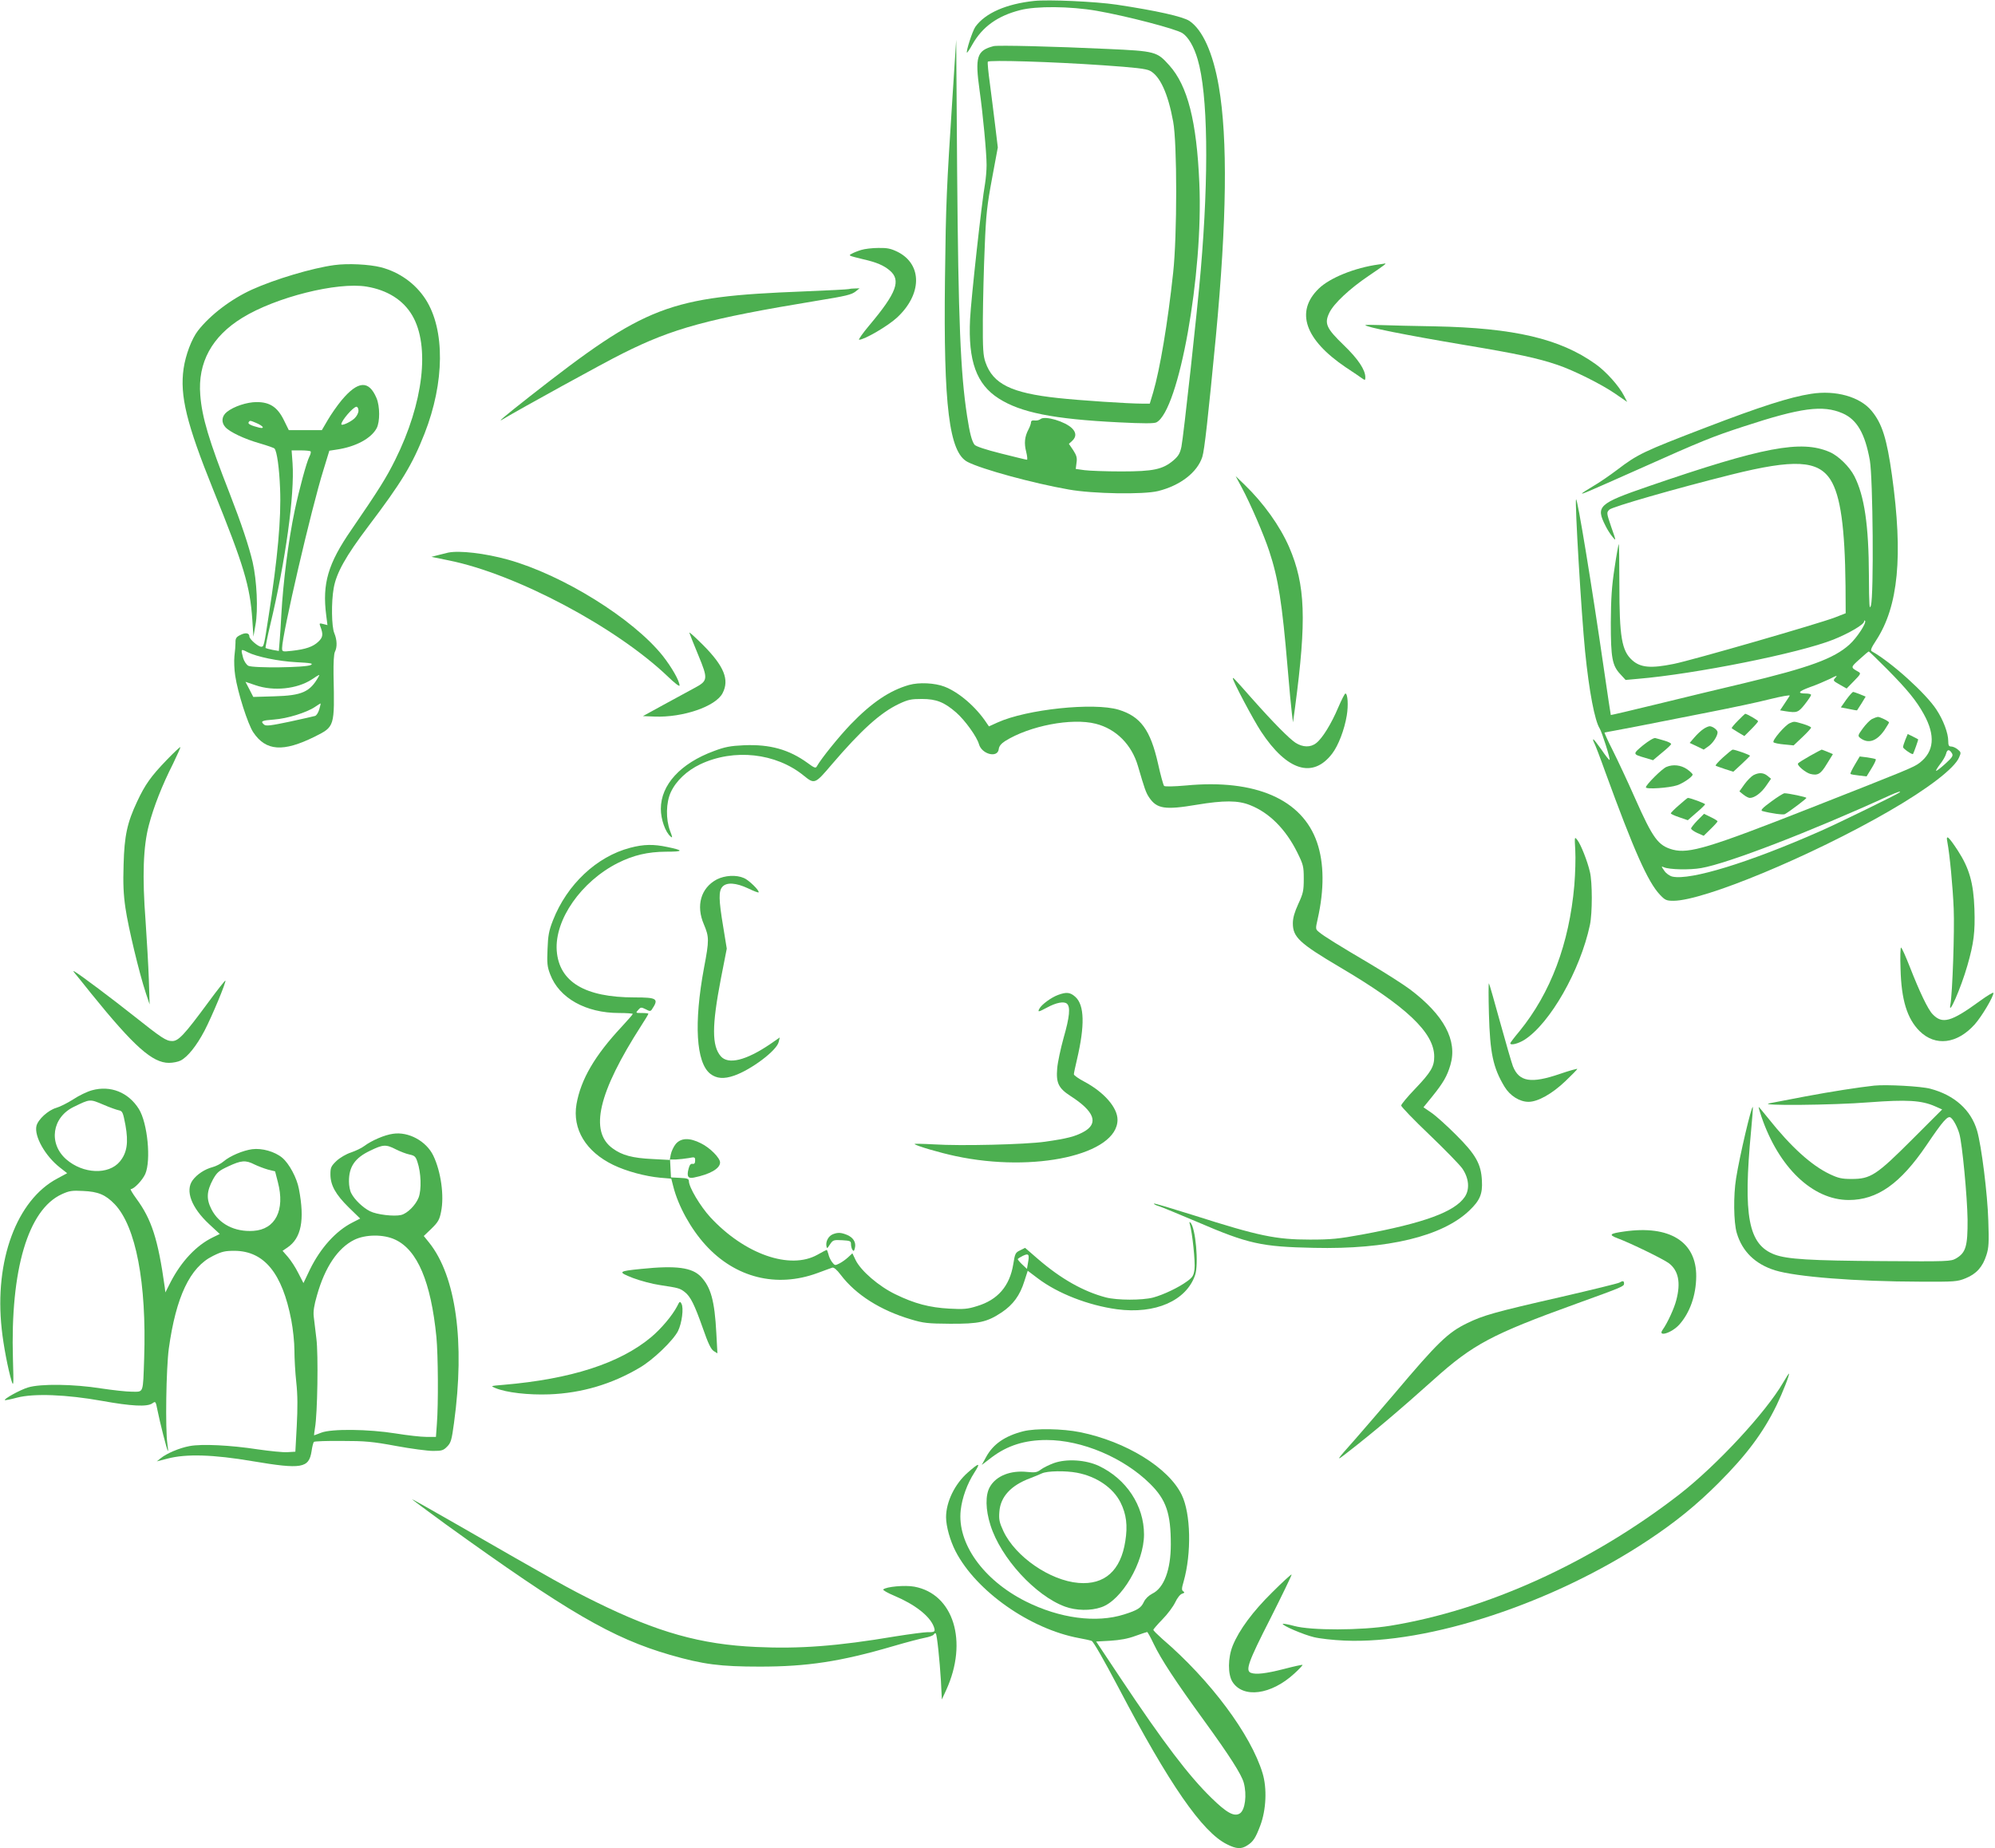 <?xml version="1.0" standalone="no"?>
<!DOCTYPE svg PUBLIC "-//W3C//DTD SVG 20010904//EN"
 "http://www.w3.org/TR/2001/REC-SVG-20010904/DTD/svg10.dtd">
<svg version="1.0" xmlns="http://www.w3.org/2000/svg"
 width="1280pt" height="1186pt" viewBox="0 0 1280 1186"
 preserveAspectRatio="xMidYMid meet">
<g transform="translate(0,1186) scale(0.1,-0.1)"
fill="#4caf50" stroke="none">
<path d="M6635 11854 c-179 -19 -314 -78 -377 -166 -19 -27 -61 -158 -54 -166
2 -1 18 22 35 53 64 113 161 183 306 220 103 27 320 25 490 -4 190 -33 513
-117 552 -144 38 -25 74 -88 97 -167 66 -222 73 -733 20 -1354 -21 -252 -111
-1070 -124 -1133 -9 -42 -19 -59 -51 -87 -69 -58 -128 -71 -334 -71 -99 0
-205 4 -236 8 l-57 8 5 40 c5 31 0 47 -21 80 l-28 41 21 19 c27 25 27 53 0 80
-45 45 -175 83 -203 60 -8 -7 -25 -11 -38 -9 -15 2 -23 -2 -23 -12 0 -8 -7
-28 -16 -45 -25 -47 -29 -89 -15 -144 7 -28 9 -51 5 -51 -5 0 -79 18 -166 40
-100 25 -163 46 -171 57 -17 24 -30 72 -47 183 -43 279 -56 616 -64 1570 l-6
845 -23 -355 c-39 -607 -43 -682 -49 -1180 -10 -817 27 -1113 145 -1174 91
-47 420 -137 649 -177 156 -28 480 -33 573 -10 142 35 252 120 284 219 14 43
37 253 87 772 70 744 77 1267 19 1605 -37 215 -104 364 -189 421 -44 28 -208
65 -466 104 -134 20 -438 34 -530 24z"/>
<path d="M6375 11564 c-108 -28 -120 -68 -90 -284 21 -147 45 -401 45 -479 0
-35 -5 -90 -10 -120 -20 -107 -90 -742 -96 -869 -13 -269 41 -418 184 -509
141 -90 349 -132 769 -153 161 -8 228 -8 243 0 144 77 301 952 275 1535 -17
397 -75 625 -193 756 -79 88 -88 91 -397 105 -339 16 -704 25 -730 18z m705
-123 c203 -14 273 -22 298 -35 64 -33 116 -145 149 -326 26 -137 26 -733 0
-970 -35 -326 -85 -620 -128 -767 l-22 -73 -48 0 c-91 0 -404 21 -541 36 -299
32 -417 90 -465 229 -15 42 -18 84 -17 275 1 124 6 333 12 465 8 207 15 268
47 440 l37 199 -17 141 c-9 77 -25 199 -34 270 -10 72 -16 134 -13 139 7 12
410 0 742 -23z"/>
<path d="M5525 10256 c-23 -7 -50 -18 -60 -24 -23 -12 -23 -12 75 -36 84 -19
130 -39 168 -71 75 -63 45 -144 -130 -352 -43 -51 -72 -93 -66 -93 34 0 183
87 242 141 162 149 165 341 7 422 -45 22 -67 27 -125 26 -39 0 -89 -6 -111
-13z"/>
<path d="M2145 10159 c-142 -19 -382 -91 -528 -157 -136 -62 -268 -163 -347
-264 -40 -52 -79 -154 -92 -243 -25 -174 19 -353 189 -775 199 -492 237 -619
252 -838 l7 -107 13 75 c18 96 9 284 -18 403 -24 102 -71 244 -148 442 -133
340 -177 487 -188 630 -17 208 74 376 270 496 214 132 609 231 797 200 133
-22 235 -86 293 -185 115 -196 72 -562 -109 -926 -57 -115 -105 -192 -282
-450 -150 -217 -187 -345 -161 -548 l8 -63 -27 7 c-24 6 -26 5 -20 -12 21 -54
19 -73 -12 -102 -34 -32 -80 -48 -169 -58 -62 -7 -63 -6 -63 18 0 86 188 897
266 1145 l37 121 46 7 c124 18 223 72 258 138 21 41 21 139 -1 192 -49 117
-119 113 -225 -14 -28 -34 -67 -90 -88 -126 l-38 -65 -106 0 -106 0 -32 65
c-41 83 -90 115 -174 115 -63 0 -147 -28 -191 -63 -34 -27 -38 -67 -10 -98 28
-31 122 -76 221 -104 48 -14 91 -29 94 -33 16 -17 31 -127 36 -257 8 -190 -16
-451 -73 -815 -30 -195 -31 -200 -48 -200 -20 0 -76 49 -76 66 0 23 -25 27
-59 9 -25 -12 -31 -22 -30 -48 0 -17 -3 -57 -7 -88 -3 -30 -1 -86 5 -124 16
-109 82 -314 116 -364 81 -121 192 -128 394 -28 129 65 128 61 121 398 -1 78
2 134 9 147 15 29 14 76 -4 119 -18 42 -20 200 -4 289 17 98 78 206 220 394
215 284 284 397 363 598 129 329 132 666 7 861 -65 101 -168 175 -287 206 -75
19 -213 26 -299 14z m155 -934 c0 -15 -11 -36 -26 -50 -26 -24 -84 -50 -84
-37 0 23 77 112 97 112 7 0 13 -11 13 -25z m-656 -79 c45 -19 58 -39 19 -30
-52 13 -74 24 -68 34 8 13 9 13 49 -4z m349 -182 c3 -4 0 -19 -8 -34 -18 -34
-65 -209 -94 -345 -41 -196 -74 -456 -86 -670 -3 -60 -8 -137 -11 -171 l-5
-61 -40 7 c-22 4 -42 10 -45 12 -2 3 11 70 30 149 98 410 157 835 143 1037
l-6 82 58 0 c32 0 60 -3 64 -6z m-404 -1289 c57 -29 197 -58 311 -64 96 -5
112 -8 94 -18 -29 -17 -371 -21 -401 -5 -12 7 -27 29 -33 50 -16 59 -15 60 29
37z m455 -157 c-55 -98 -106 -121 -284 -126 l-135 -4 -25 49 -25 48 65 -22
c116 -40 266 -24 360 37 51 34 54 35 44 18z m4 -211 c-6 -20 -18 -39 -27 -41
-9 -3 -82 -19 -164 -37 -119 -25 -150 -29 -162 -19 -26 22 -17 27 63 33 85 6
210 45 263 81 19 13 35 23 36 22 1 -1 -3 -19 -9 -39z"/>
<path d="M8845 10163 c-153 -21 -314 -86 -385 -156 -150 -147 -88 -326 173
-503 49 -32 97 -65 108 -73 17 -12 19 -11 19 8 0 48 -46 117 -137 205 -114
110 -127 140 -94 209 28 59 131 155 251 236 103 70 119 82 105 80 -6 -1 -23
-4 -40 -6z"/>
<path d="M5445 10005 c-5 -2 -136 -9 -290 -15 -868 -34 -1008 -88 -1755 -673
-169 -133 -219 -175 -170 -145 101 61 644 360 765 420 323 162 547 223 1245
338 191 31 223 39 250 60 l25 20 -30 -1 c-16 0 -34 -2 -40 -4z"/>
<path d="M8760 9774 c0 -12 247 -62 645 -129 324 -54 461 -83 587 -126 102
-34 282 -124 368 -183 l80 -55 -20 39 c-32 63 -115 156 -183 204 -228 163
-523 232 -1032 242 -132 2 -286 6 -342 8 -57 2 -103 2 -103 0z"/>
<path d="M11620 9333 c-136 -21 -326 -82 -675 -216 -404 -155 -437 -171 -571
-273 -45 -34 -113 -81 -153 -104 -39 -23 -71 -44 -71 -46 0 -6 30 7 365 156
409 183 472 208 674 274 366 120 506 139 633 84 92 -40 144 -129 175 -302 20
-115 26 -865 7 -931 -10 -33 -12 0 -13 192 -1 323 -29 511 -93 637 -31 61
-103 132 -160 156 -182 78 -424 33 -1163 -221 -319 -110 -338 -127 -274 -253
11 -23 31 -54 45 -71 24 -29 24 -28 -8 63 -31 92 -31 93 -12 112 18 18 420
134 784 225 401 100 555 92 635 -34 64 -102 92 -305 96 -681 l1 -175 -69 -27
c-98 -38 -918 -275 -1034 -298 -147 -30 -214 -24 -267 24 -67 60 -82 150 -82
483 0 147 -2 264 -4 262 -2 -2 -15 -71 -27 -154 -18 -117 -23 -194 -24 -350 0
-228 9 -276 62 -332 l33 -36 77 7 c370 31 1038 165 1256 252 100 40 197 97
197 116 0 6 3 9 6 5 12 -12 -52 -110 -100 -153 -100 -90 -255 -147 -681 -249
-132 -31 -377 -90 -544 -131 -167 -41 -305 -73 -306 -72 -1 2 -21 134 -44 293
-79 546 -170 1099 -179 1091 -9 -10 34 -735 58 -976 26 -258 62 -445 94 -495
15 -25 69 -195 63 -201 -2 -3 -26 27 -52 66 -27 38 -50 68 -53 66 -2 -2 1 -13
7 -24 6 -11 38 -94 70 -184 184 -505 274 -708 351 -789 33 -35 42 -39 87 -39
194 0 885 287 1383 575 248 143 422 276 450 346 13 29 12 33 -9 50 -13 11 -32
19 -42 19 -15 0 -19 7 -19 35 0 50 -31 134 -76 202 -67 103 -288 303 -413 373
-12 6 -7 20 27 72 142 218 173 540 101 1058 -33 235 -63 332 -131 414 -74 90
-230 134 -388 109z m486 -1765 c133 -134 190 -205 237 -290 76 -137 67 -241
-27 -313 -38 -29 -73 -43 -706 -292 -643 -253 -773 -292 -877 -265 -94 26
-127 70 -242 329 -48 109 -114 249 -145 311 -31 61 -54 112 -51 112 3 0 97 18
208 39 111 22 319 63 462 91 143 28 319 65 392 84 73 18 129 28 126 22 -4 -6
-19 -30 -34 -52 l-28 -42 37 -6 c71 -11 80 -8 122 45 22 28 40 55 40 60 0 5
-15 9 -33 9 -58 0 -50 13 26 41 41 14 98 39 128 53 44 23 50 24 36 8 -18 -19
-17 -20 27 -45 l44 -25 47 48 c43 44 46 49 29 59 -51 29 -52 28 6 80 30 28 57
50 60 51 3 0 55 -51 116 -112z m418 -542 c9 -15 2 -26 -43 -67 -30 -27 -56
-47 -59 -45 -2 3 10 22 26 43 17 21 34 51 38 66 7 30 21 31 38 3z m-335 -250
c-11 -11 -398 -200 -512 -250 -455 -201 -831 -316 -946 -291 -18 4 -40 19 -53
38 -20 29 -21 30 -2 22 34 -15 166 -18 239 -5 170 29 704 235 1205 464 51 23
79 32 69 22z"/>
<path d="M11846 7371 l-35 -50 51 -10 c28 -6 52 -10 53 -9 1 2 14 22 29 45
l26 43 -36 15 c-20 8 -40 15 -44 15 -5 0 -24 -22 -44 -49z"/>
<path d="M11150 7235 c-24 -24 -42 -46 -39 -48 2 -2 21 -14 42 -27 l39 -23 44
44 c24 24 44 47 44 51 0 6 -72 48 -83 48 -1 0 -23 -20 -47 -45z"/>
<path d="M12010 7246 c-14 -8 -40 -35 -59 -61 -32 -44 -32 -47 -15 -61 51 -38
104 -21 154 50 16 25 30 47 30 50 0 8 -57 36 -72 36 -7 -1 -24 -7 -38 -14z"/>
<path d="M11484 7220 c-30 -12 -116 -112 -105 -123 5 -5 36 -11 69 -14 l60 -6
56 53 c31 29 56 57 56 61 0 5 -23 15 -52 24 -58 17 -56 17 -84 5z"/>
<path d="M10929 7182 c-14 -9 -40 -33 -57 -53 l-31 -36 45 -21 45 -22 30 21
c29 20 59 66 59 90 0 15 -30 38 -50 39 -8 0 -27 -8 -41 -18z"/>
<path d="M12225 7114 c-8 -20 -15 -42 -15 -48 0 -10 60 -51 64 -44 6 10 35 92
33 94 -1 1 -17 9 -34 18 l-33 16 -15 -36z"/>
<path d="M10542 7078 c-68 -57 -68 -57 14 -81 l50 -15 56 47 c31 25 58 50 60
56 2 5 -17 15 -41 22 -24 7 -51 15 -60 17 -9 3 -41 -16 -79 -46z"/>
<path d="M11055 7000 c-30 -27 -51 -51 -47 -53 4 -3 31 -12 60 -22 l53 -17 52
48 c29 27 53 51 55 54 2 6 -95 40 -111 40 -4 0 -31 -22 -62 -50z"/>
<path d="M11613 7010 c-39 -22 -74 -44 -77 -49 -8 -12 49 -59 79 -67 48 -12
67 -1 106 64 l39 63 -35 15 c-19 8 -36 14 -37 14 -2 0 -35 -18 -75 -40z"/>
<path d="M11900 6952 c-17 -29 -30 -55 -27 -58 2 -3 26 -7 53 -10 l50 -6 32
52 c18 29 30 55 27 58 -3 3 -27 8 -54 12 l-49 6 -32 -54z"/>
<path d="M10692 6939 c-28 -11 -132 -115 -132 -131 0 -14 149 -4 200 13 39 13
100 55 100 69 0 5 -17 21 -37 35 -39 26 -88 32 -131 14z"/>
<path d="M11250 6886 c-14 -8 -40 -34 -58 -59 l-32 -45 26 -21 c15 -12 33 -21
41 -21 30 0 73 32 104 77 l32 46 -23 19 c-26 21 -55 22 -90 4z"/>
<path d="M11362 6715 c-55 -40 -68 -55 -55 -59 55 -15 134 -26 145 -20 32 18
138 99 138 104 0 6 -115 30 -141 30 -8 -1 -47 -25 -87 -55z"/>
<path d="M10773 6694 c-29 -25 -53 -49 -53 -53 0 -4 24 -15 54 -25 l55 -19 55
48 c31 26 56 51 56 54 0 6 -97 42 -111 41 -2 0 -28 -21 -56 -46z"/>
<path d="M10891 6596 c-22 -23 -41 -47 -41 -52 0 -6 18 -19 40 -29 l41 -18 44
43 c25 24 45 47 45 50 0 3 -20 16 -44 27 l-43 21 -42 -42z"/>
<path d="M7968 8730 c53 -98 142 -304 175 -405 59 -178 83 -333 118 -745 11
-135 24 -270 28 -300 l7 -55 13 95 c75 565 67 787 -38 1030 -59 135 -163 281
-286 400 l-57 55 40 -75z"/>
<path d="M2875 8314 c-11 -3 -40 -10 -64 -16 l-43 -11 112 -23 c432 -87 1077
-430 1408 -748 39 -38 72 -63 72 -55 0 30 -50 117 -108 191 -190 238 -641 519
-993 617 -148 41 -311 60 -384 45z"/>
<path d="M4423 7800 c2 -8 28 -73 57 -143 64 -155 63 -165 -25 -212 -33 -18
-121 -66 -195 -106 l-135 -74 75 -3 c182 -7 392 65 436 150 45 86 10 173 -124
308 -52 52 -92 88 -89 80z"/>
<path d="M7910 7507 c0 -18 132 -267 181 -341 166 -252 332 -304 456 -142 40
52 79 154 94 245 11 66 6 141 -9 141 -4 0 -25 -41 -46 -90 -44 -104 -101 -197
-141 -228 -36 -29 -86 -28 -133 2 -41 27 -142 129 -277 281 -120 136 -125 141
-125 132z"/>
<path d="M5833 7465 c-124 -35 -240 -113 -375 -253 -74 -77 -189 -219 -217
-269 -7 -14 -16 -11 -59 21 -120 87 -242 121 -409 114 -88 -4 -123 -11 -192
-37 -215 -79 -341 -217 -341 -371 0 -68 29 -150 63 -178 13 -11 12 -5 -4 37
-28 75 -26 181 5 248 34 73 103 138 189 179 216 102 485 73 664 -73 69 -56 72
-55 179 71 190 222 313 333 431 389 59 28 79 32 148 32 93 0 144 -21 220 -87
57 -50 133 -156 146 -203 18 -65 120 -91 127 -32 2 19 15 35 41 52 157 98 427
150 581 111 131 -33 231 -134 271 -271 43 -147 51 -171 72 -202 49 -73 102
-81 304 -47 175 29 266 29 343 -2 123 -48 229 -154 303 -303 39 -79 42 -90 42
-170 0 -77 -4 -94 -35 -161 -24 -53 -35 -89 -35 -125 0 -88 43 -128 300 -280
429 -253 607 -421 607 -575 0 -64 -20 -99 -123 -207 -49 -51 -89 -99 -89 -107
0 -7 81 -92 181 -187 99 -95 195 -193 212 -218 42 -62 48 -132 15 -181 -65
-96 -261 -168 -661 -242 -148 -27 -195 -32 -332 -32 -219 0 -329 23 -743 155
-140 44 -256 79 -258 76 -3 -3 12 -11 33 -17 21 -7 130 -52 243 -100 330 -142
413 -160 750 -167 474 -11 825 74 998 240 67 64 85 106 80 191 -5 107 -39 168
-168 296 -58 58 -128 121 -156 140 l-51 35 57 70 c70 87 95 130 116 202 46
157 -41 320 -260 485 -43 32 -156 104 -250 160 -210 124 -304 182 -334 208
-22 18 -22 20 -8 82 43 190 42 359 -4 493 -95 276 -395 407 -839 365 -79 -7
-137 -8 -142 -3 -5 5 -23 70 -39 143 -49 217 -112 303 -253 346 -159 48 -590
3 -777 -82 l-55 -25 -15 22 c-68 103 -177 197 -270 233 -62 24 -163 29 -227
11z"/>
<path d="M1069 6983 c-101 -105 -138 -157 -189 -266 -64 -136 -82 -219 -87
-404 -4 -122 -1 -192 12 -280 18 -124 88 -416 130 -543 l25 -75 -5 160 c-3 88
-13 257 -21 375 -22 288 -15 479 21 615 31 118 85 256 156 396 27 56 48 103
46 105 -2 2 -42 -35 -88 -83z"/>
<path d="M10107 6404 c3 -50 0 -150 -6 -224 -33 -376 -152 -691 -352 -937 -33
-39 -59 -74 -59 -77 0 -16 51 -3 91 22 164 105 358 445 420 737 16 76 16 274
0 340 -16 70 -58 175 -80 204 -19 24 -19 24 -14 -65z"/>
<path d="M12494 6459 c16 -85 35 -288 41 -429 6 -142 -8 -544 -21 -615 -17
-88 68 106 109 250 41 143 50 214 45 363 -6 167 -33 261 -107 375 -59 90 -77
105 -67 56z"/>
<path d="M4043 6420 c-214 -56 -405 -235 -495 -465 -26 -66 -32 -98 -35 -185
-4 -90 -2 -113 17 -162 57 -152 228 -248 442 -248 49 0 88 -3 88 -6 0 -3 -32
-40 -71 -82 -173 -185 -262 -338 -290 -496 -28 -161 60 -306 236 -391 85 -41
205 -73 301 -82 l71 -6 13 -51 c32 -126 113 -272 207 -375 191 -210 455 -276
717 -180 45 17 88 32 96 35 10 3 29 -13 54 -46 97 -128 255 -228 451 -286 80
-24 107 -27 250 -28 186 -1 237 10 332 73 73 49 117 109 145 199 l22 68 65
-49 c128 -97 324 -173 507 -198 247 -33 446 55 502 220 24 69 3 303 -30 336
-7 7 -8 3 -4 -10 16 -54 36 -245 30 -288 -5 -42 -12 -53 -48 -79 -53 -39 -151
-86 -218 -104 -71 -18 -229 -18 -303 1 -144 38 -288 119 -436 247 l-82 71 -32
-16 c-30 -14 -33 -20 -44 -90 -23 -139 -99 -228 -233 -268 -60 -19 -86 -21
-177 -16 -127 7 -223 32 -346 92 -106 51 -221 150 -255 219 l-21 44 -27 -25
c-15 -14 -40 -32 -56 -40 -28 -14 -30 -14 -47 8 -10 13 -21 36 -24 52 -4 15
-9 27 -11 27 -2 0 -29 -14 -59 -31 -176 -99 -468 3 -688 241 -64 70 -137 192
-137 231 0 15 -10 19 -57 21 l-58 3 -3 58 -3 57 38 0 c21 1 57 5 81 9 40 8 42
7 42 -16 0 -17 -5 -23 -17 -21 -11 2 -19 -7 -25 -31 -13 -49 -4 -65 34 -57
104 21 168 58 168 97 0 29 -65 95 -123 123 -73 37 -127 35 -161 -4 -14 -17
-28 -47 -32 -67 l-7 -36 -111 6 c-128 6 -195 24 -255 68 -151 109 -93 358 184
789 25 38 45 72 45 75 0 3 -19 5 -42 5 -40 0 -41 0 -23 20 16 18 19 18 48 4
24 -13 31 -14 39 -2 47 70 35 78 -112 78 -318 0 -483 100 -498 300 -14 199
157 444 393 563 100 50 191 71 307 72 115 0 117 8 10 30 -89 19 -152 18 -239
-5z m2552 -2667 l-6 -35 -30 28 c-16 15 -29 31 -29 34 0 4 15 13 33 22 38 18
43 10 32 -49z"/>
<path d="M4599 6217 c-102 -54 -135 -168 -83 -288 34 -81 35 -101 1 -279 -66
-356 -51 -608 40 -680 40 -31 87 -35 153 -12 108 37 274 161 286 216 l7 29
-62 -43 c-155 -105 -269 -133 -317 -77 -57 67 -57 195 1 496 l38 194 -23 141
c-29 174 -30 228 -5 256 27 30 87 26 164 -10 35 -17 66 -29 68 -26 9 9 -63 80
-94 92 -50 22 -123 17 -174 -9z"/>
<path d="M12194 5643 c5 -199 42 -319 122 -399 101 -100 241 -83 354 43 46 52
120 177 120 202 0 6 -39 -17 -87 -52 -185 -135 -241 -150 -303 -85 -30 30 -84
144 -145 300 -28 71 -53 128 -58 128 -4 0 -6 -62 -3 -137z"/>
<path d="M481 5614 c8 -10 56 -68 104 -129 275 -340 393 -445 499 -445 26 0
60 7 75 15 45 23 102 94 153 191 48 92 141 315 134 322 -2 2 -52 -61 -110
-140 -154 -209 -191 -248 -231 -248 -39 0 -66 18 -250 164 -131 104 -341 262
-375 281 -13 7 -12 5 1 -11z"/>
<path d="M9553 5355 c7 -252 26 -345 100 -468 35 -58 97 -97 154 -97 60 0 151
51 237 133 42 40 76 75 76 78 0 3 -51 -11 -112 -32 -184 -63 -261 -51 -301 49
-8 21 -45 148 -82 282 -37 135 -69 247 -72 250 -3 3 -3 -85 0 -195z"/>
<path d="M6789 5476 c-42 -15 -106 -61 -120 -88 -13 -24 -7 -23 49 7 59 32
108 41 127 25 24 -20 18 -85 -21 -220 -19 -69 -38 -157 -41 -196 -8 -94 9
-127 86 -177 154 -99 182 -176 83 -230 -55 -30 -107 -43 -247 -63 -128 -18
-541 -28 -712 -17 -73 4 -129 5 -125 2 12 -12 163 -56 262 -77 508 -109 1040
10 1040 233 0 78 -86 177 -214 245 -36 19 -66 40 -66 47 0 6 9 49 20 95 51
218 48 348 -10 401 -33 30 -57 33 -111 13z"/>
<path d="M12025 4894 c-101 -11 -275 -38 -440 -69 -99 -19 -202 -39 -230 -44
-95 -17 404 -13 639 6 240 18 334 13 422 -26 l45 -20 -193 -193 c-229 -229
-266 -253 -388 -253 -63 0 -85 5 -140 31 -118 56 -249 175 -393 356 -34 42
-62 76 -63 75 -2 -1 6 -29 17 -61 111 -327 329 -536 561 -536 183 0 331 105
498 351 108 160 138 193 157 177 18 -14 42 -61 54 -102 19 -64 51 -407 53
-551 1 -172 -11 -213 -74 -250 -34 -19 -48 -20 -470 -17 -470 3 -613 12 -694
42 -169 64 -203 245 -151 794 8 83 13 151 11 153 -8 9 -84 -312 -107 -457 -18
-110 -16 -283 4 -351 35 -119 118 -200 245 -240 136 -42 518 -72 932 -73 223
-1 238 0 292 22 69 28 109 73 133 149 15 46 17 81 12 222 -5 169 -44 481 -72
576 -39 133 -145 228 -300 269 -59 16 -281 28 -360 20z"/>
<path d="M590 4864 c-30 -8 -84 -34 -120 -58 -36 -23 -85 -48 -110 -55 -51
-15 -115 -73 -126 -115 -16 -66 56 -194 151 -268 l46 -36 -63 -34 c-261 -138
-405 -527 -357 -966 11 -105 41 -260 63 -332 13 -41 14 -29 9 140 -17 573 97
958 313 1057 48 22 66 25 137 21 97 -4 144 -24 203 -85 136 -143 205 -505 189
-988 -8 -232 -2 -215 -79 -215 -35 0 -123 10 -197 21 -175 28 -390 31 -470 6
-52 -16 -156 -74 -148 -81 2 -2 38 5 79 16 108 28 316 20 545 -21 188 -34 289
-39 322 -16 21 15 22 14 33 -42 16 -81 61 -257 67 -263 3 -3 1 18 -3 45 -14
95 -8 482 9 611 46 333 136 523 283 595 58 29 78 33 140 33 189 -2 305 -143
363 -445 11 -57 20 -144 20 -194 0 -49 5 -142 12 -205 9 -82 9 -162 3 -280
l-9 -165 -51 -3 c-28 -2 -113 7 -190 18 -176 27 -360 36 -438 21 -65 -12 -147
-47 -185 -78 l-25 -20 70 18 c119 31 292 26 545 -17 315 -53 361 -45 378 64 4
29 11 56 15 60 4 4 85 7 179 6 149 0 196 -4 347 -32 97 -18 204 -32 239 -32
55 0 66 3 90 28 24 24 29 41 44 152 71 518 13 941 -160 1157 l-34 42 50 48
c42 41 51 57 61 108 21 102 -1 258 -50 360 -45 93 -159 155 -258 140 -54 -7
-137 -43 -184 -78 -18 -14 -57 -32 -86 -42 -31 -10 -70 -33 -93 -54 -35 -34
-39 -43 -39 -86 0 -70 33 -129 117 -212 l74 -72 -49 -25 c-107 -54 -206 -164
-274 -303 l-41 -86 -33 64 c-17 35 -48 82 -67 104 l-34 39 31 21 c89 60 112
176 74 375 -13 72 -63 164 -107 201 -48 40 -130 63 -193 55 -59 -8 -142 -43
-183 -78 -17 -15 -49 -31 -71 -37 -50 -13 -100 -46 -128 -84 -49 -67 -8 -176
106 -282 l68 -63 -45 -22 c-105 -51 -201 -153 -270 -286 l-34 -67 -4 34 c-43
307 -84 435 -183 569 -24 33 -40 60 -35 60 21 0 75 57 93 97 38 87 15 327 -41
417 -67 107 -182 153 -301 120z m75 -93 c39 -17 82 -32 96 -35 25 -5 28 -12
44 -96 20 -112 10 -177 -36 -233 -72 -87 -236 -80 -344 14 -116 102 -91 270
49 337 105 51 101 51 191 13z m1875 -286 c28 -14 67 -29 87 -33 33 -7 40 -13
51 -47 24 -70 27 -179 8 -229 -19 -49 -72 -102 -112 -112 -45 -11 -157 2 -200
24 -46 23 -99 74 -120 115 -9 16 -15 49 -15 75 -1 95 38 152 135 198 84 41
102 42 166 9z m-907 -97 c23 -11 62 -26 87 -33 l45 -11 18 -70 c47 -179 -16
-303 -157 -312 -120 -8 -221 44 -269 138 -34 66 -32 115 10 193 25 44 37 55
98 83 83 39 111 41 168 12z m902 -482 c143 -66 230 -271 265 -625 11 -115 13
-432 3 -558 l-6 -83 -62 0 c-34 0 -122 10 -196 22 -174 28 -412 31 -478 5 -24
-9 -44 -17 -46 -17 -1 0 2 21 6 48 16 88 22 471 9 572 -6 52 -14 116 -17 142
-4 33 2 72 21 137 51 181 134 303 238 355 72 36 189 37 263 2z"/>
<path d="M10421 3958 c-93 -13 -102 -21 -44 -43 86 -32 295 -134 331 -161 61
-47 77 -124 47 -237 -13 -52 -57 -147 -87 -189 -36 -50 57 -22 106 32 68 76
108 188 109 309 2 223 -170 331 -462 289z"/>
<path d="M5343 3940 c-27 -11 -45 -44 -41 -73 3 -21 5 -20 23 8 19 28 23 30
78 27 51 -3 57 -5 57 -25 0 -12 4 -29 9 -36 8 -12 11 -9 16 11 9 36 -10 67
-50 84 -39 16 -60 17 -92 4z"/>
<path d="M4115 3718 c-150 -15 -154 -19 -55 -58 47 -18 126 -39 175 -46 119
-18 127 -20 159 -45 36 -28 62 -80 116 -233 33 -95 51 -133 69 -145 l24 -15
-7 130 c-11 208 -35 294 -99 362 -57 59 -157 73 -382 50z"/>
<path d="M10390 3630 c-8 -5 -175 -46 -370 -91 -434 -99 -503 -119 -606 -169
-124 -60 -190 -124 -466 -451 -91 -107 -206 -240 -254 -295 -124 -139 -128
-146 -49 -84 164 127 340 276 555 469 251 225 370 289 915 486 299 108 305
111 305 129 0 18 -8 19 -30 6z"/>
<path d="M4345 3479 c-31 -60 -103 -145 -166 -198 -202 -169 -515 -270 -949
-307 -83 -7 -84 -7 -53 -20 71 -30 214 -46 348 -41 207 8 400 65 579 171 85
49 215 174 246 235 25 50 38 149 22 176 -9 17 -12 15 -27 -16z"/>
<path d="M11441 2989 c-112 -193 -427 -532 -666 -718 -564 -437 -1235 -742
-1856 -843 -186 -30 -508 -31 -616 -1 -40 11 -73 16 -73 13 0 -12 133 -69 200
-85 36 -9 124 -19 196 -22 539 -24 1342 241 1947 643 178 118 312 227 453 368
179 179 287 323 373 500 39 81 84 196 79 202 -2 1 -18 -25 -37 -57z"/>
<path d="M6565 2676 c-117 -30 -193 -82 -238 -165 l-28 -51 64 49 c101 76 212
111 352 111 227 0 494 -113 664 -281 104 -103 133 -190 133 -389 0 -163 -44
-280 -119 -316 -23 -12 -44 -32 -54 -53 -18 -39 -41 -53 -126 -80 -179 -57
-414 -26 -633 84 -272 137 -440 373 -416 585 9 80 42 170 87 240 43 67 33 67
-42 1 -83 -73 -139 -188 -139 -286 0 -59 26 -151 61 -219 132 -256 478 -499
792 -557 34 -6 70 -14 81 -18 11 -4 77 -119 173 -301 324 -618 537 -926 695
-1004 61 -31 93 -32 131 -7 38 24 53 48 83 127 38 101 44 238 15 335 -75 249
-335 598 -644 863 -31 28 -57 53 -57 58 0 4 26 34 58 67 32 32 69 82 82 109
14 30 33 53 45 56 15 5 17 8 7 15 -11 7 -11 18 2 62 52 183 46 438 -12 557
-84 174 -357 342 -651 402 -114 23 -286 26 -366 6z m837 -1364 c48 -100 140
-240 323 -492 164 -226 240 -345 255 -399 21 -78 9 -175 -25 -197 -36 -23 -84
3 -182 99 -145 141 -307 354 -583 768 l-157 236 91 5 c62 4 113 13 161 31 39
14 72 25 75 25 3 1 22 -34 42 -76z"/>
<path d="M6762 2472 c-30 -11 -67 -29 -83 -41 -25 -19 -38 -21 -87 -16 -108
12 -201 -25 -241 -96 -30 -52 -28 -146 4 -246 66 -210 288 -452 478 -522 71
-26 164 -28 233 -4 131 44 274 288 274 467 0 185 -113 356 -290 440 -84 39
-206 47 -288 18z m148 -62 c126 -24 231 -96 279 -190 38 -76 47 -149 31 -249
-29 -189 -133 -282 -300 -268 -183 15 -405 168 -482 332 -26 56 -30 75 -26
125 7 96 74 169 198 215 25 10 59 23 75 31 35 16 150 18 225 4z"/>
<path d="M2860 2079 c783 -564 1068 -730 1440 -838 212 -61 321 -75 575 -75
304 0 517 32 855 131 85 25 177 49 204 54 27 5 53 14 57 21 4 7 10 10 13 7 8
-8 25 -171 33 -304 l6 -120 28 61 c142 311 47 617 -205 663 -59 11 -181 0
-199 -18 -4 -4 27 -22 70 -40 133 -56 228 -130 254 -198 12 -33 7 -37 -39 -36
-20 0 -113 -12 -207 -27 -374 -63 -616 -81 -893 -68 -356 16 -633 94 -1027
288 -171 84 -264 136 -902 503 -150 86 -276 157 -279 157 -3 0 94 -72 216
-161z"/>
<path d="M8163 1643 c-125 -123 -213 -242 -254 -343 -31 -78 -32 -182 -2 -231
68 -108 248 -85 397 52 31 28 55 54 53 56 -3 2 -57 -10 -122 -27 -114 -29
-177 -36 -209 -24 -37 14 -18 69 125 349 77 153 138 279 136 282 -3 2 -59 -49
-124 -114z"/>
</g>
</svg>
